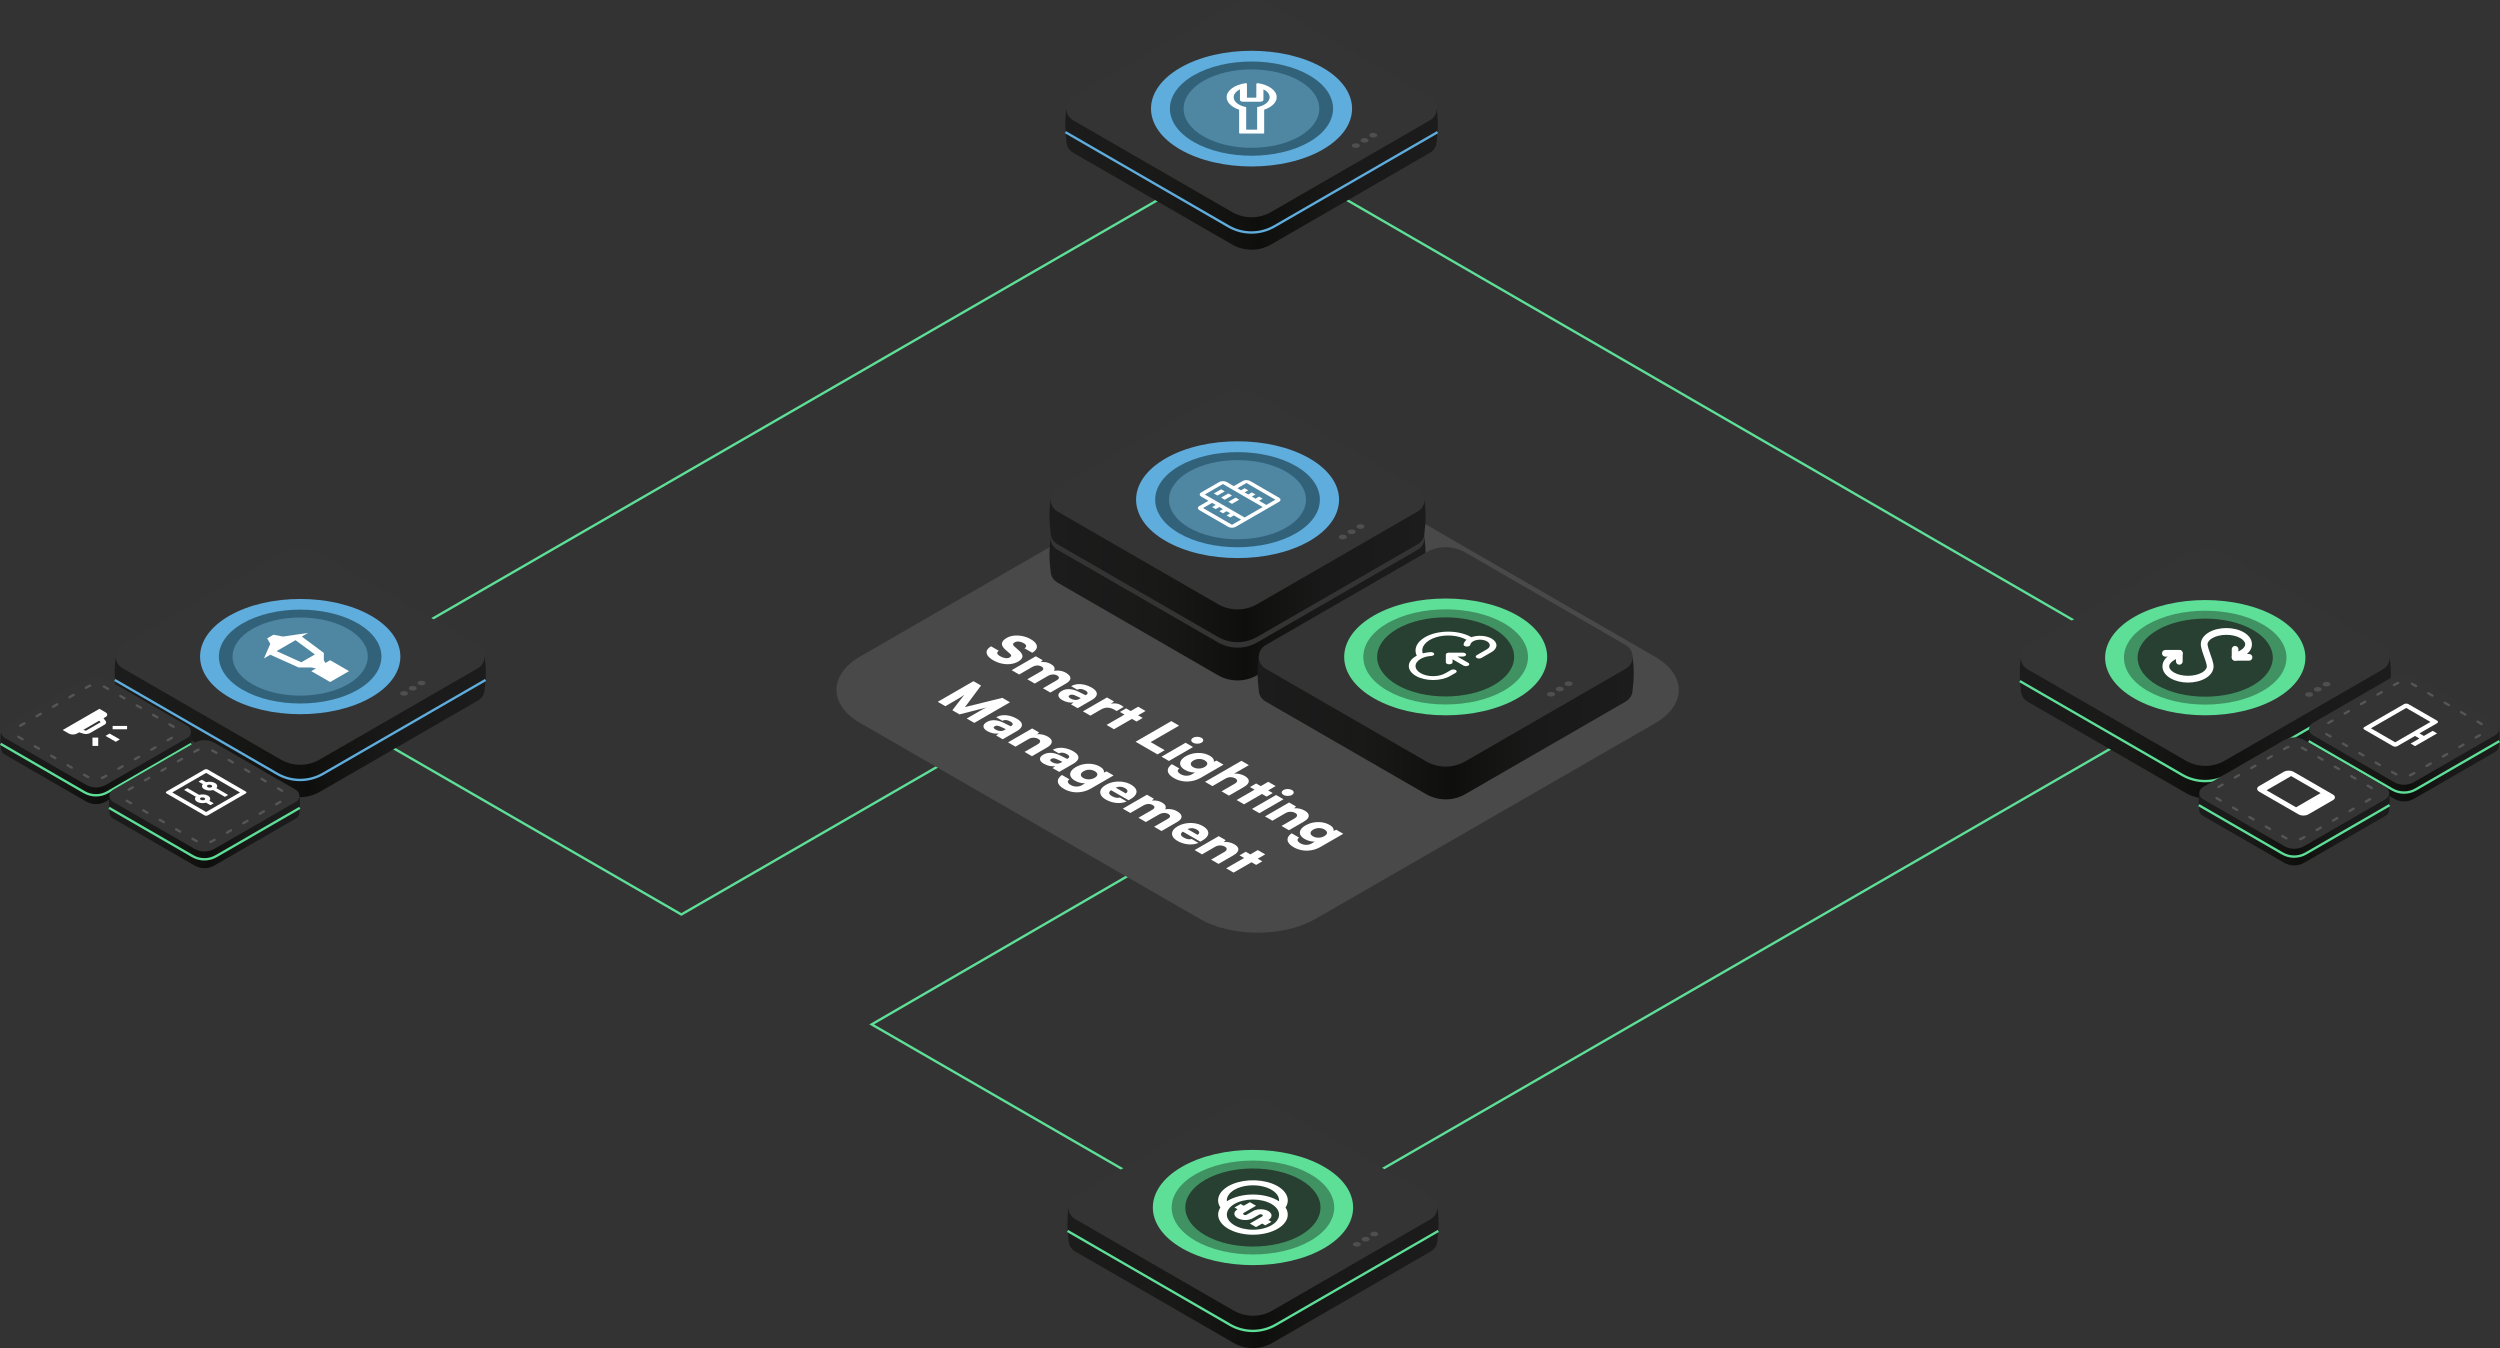 <?xml version="1.0" encoding="UTF-8"?>
<svg id="Layer_2" data-name="Layer 2" xmlns="http://www.w3.org/2000/svg" xmlns:xlink="http://www.w3.org/1999/xlink" viewBox="0 0 1050.08 566.25">
  <rect x="0" y="0" width="1050.08" height="566.25" fill="#333333" stroke="none"/>
  <defs>
    <style>
      .cls-1 {
        fill: #343435;
      }

      .cls-1, .cls-2, .cls-3, .cls-4, .cls-5, .cls-6, .cls-7, .cls-8, .cls-9, .cls-10, .cls-11, .cls-12, .cls-13, .cls-14, .cls-15, .cls-16, .cls-17, .cls-18, .cls-19, .cls-20, .cls-21, .cls-22 {
        stroke-width: 0px;
      }

      .cls-2 {
        fill: url(#New_Gradient_Swatch_copy_2-3);
      }

      .cls-3 {
        fill: url(#New_Gradient_Swatch_copy_2-2);
      }

      .cls-4 {
        fill: #284031;
      }

      .cls-5 {
        fill: url(#New_Gradient_Swatch_copy_2-9);
      }

      .cls-6 {
        fill: url(#New_Gradient_Swatch_copy_2);
      }

      .cls-23 {
        clip-path: url(#clippath-2);
      }

      .cls-7 {
        fill: url(#New_Gradient_Swatch_copy_2-10);
      }

      .cls-24 {
        clip-path: url(#clippath-6);
      }

      .cls-8 {
        fill: url(#New_Gradient_Swatch_copy_2-8);
      }

      .cls-9 {
        fill: url(#New_Gradient_Swatch_copy_2-7);
      }

      .cls-25 {
        stroke: #5faddd;
      }

      .cls-25, .cls-10, .cls-26, .cls-27 {
        fill: none;
      }

      .cls-25, .cls-26, .cls-27 {
        stroke-miterlimit: 10;
      }

      .cls-28 {
        clip-path: url(#clippath-7);
      }

      .cls-29 {
        clip-path: url(#clippath-1);
      }

      .cls-30 {
        clip-path: url(#clippath-4);
      }

      .cls-11 {
        fill: #494949;
      }

      .cls-12 {
        fill: #fff;
      }

      .cls-13 {
        fill: #5faddd;
      }

      .cls-14 {
        fill: #409263;
      }

      .cls-26 {
        stroke: #5edf97;
      }

      .cls-15 {
        fill: url(#New_Gradient_Swatch_copy_2-4);
      }

      .cls-16 {
        fill: url(#New_Gradient_Swatch_copy_2-6);
      }

      .cls-31 {
        clip-path: url(#clippath-9);
      }

      .cls-32 {
        clip-path: url(#clippath);
      }

      .cls-17 {
        fill: #5edf97;
      }

      .cls-18 {
        fill: #32627a;
      }

      .cls-27 {
        stroke: #565656;
        stroke-dasharray: 0 0 1.99 5.97;
        stroke-linecap: round;
      }

      .cls-19 {
        fill: #4f4f4f;
      }

      .cls-33 {
        clip-path: url(#clippath-3);
      }

      .cls-34 {
        clip-path: url(#clippath-8);
      }

      .cls-35 {
        clip-path: url(#clippath-5);
      }

      .cls-20 {
        fill: url(#New_Gradient_Swatch_copy_2-11);
      }

      .cls-21 {
        fill: url(#New_Gradient_Swatch_copy_2-5);
      }

      .cls-22 {
        fill: #4f87a3;
      }
    </style>
    <linearGradient id="New_Gradient_Swatch_copy_2" data-name="New Gradient Swatch copy 2" x1="440.82" y1="239.74" x2="598.82" y2="239.74" gradientUnits="userSpaceOnUse">
      <stop offset="0" stop-color="#1c1c1c"/>
      <stop offset=".28" stop-color="#191918"/>
      <stop offset=".49" stop-color="#10100f"/>
      <stop offset=".52" stop-color="#0e0e0d"/>
      <stop offset=".56" stop-color="#111110"/>
      <stop offset=".73" stop-color="#191919"/>
      <stop offset="1" stop-color="#1c1c1c"/>
    </linearGradient>
    <linearGradient id="New_Gradient_Swatch_copy_2-2" data-name="New Gradient Swatch copy 2" y1="223.66" y2="223.66" xlink:href="#New_Gradient_Swatch_copy_2"/>
    <clipPath id="clippath">
      <polygon class="cls-10" points="493.16 209.89 517.47 195.86 541.78 209.89 517.47 223.92 493.16 209.89"/>
    </clipPath>
    <linearGradient id="New_Gradient_Swatch_copy_2-3" data-name="New Gradient Swatch copy 2" x1="528.23" y1="289.7" x2="686.24" y2="289.7" xlink:href="#New_Gradient_Swatch_copy_2"/>
    <clipPath id="clippath-1">
      <polygon class="cls-10" points="582.56 276.88 612.19 259.77 638.53 274.98 608.9 292.08 582.56 276.88"/>
    </clipPath>
    <linearGradient id="New_Gradient_Swatch_copy_2-4" data-name="New Gradient Swatch copy 2" x1="447.43" y1="59.27" x2="603.93" y2="59.27" xlink:href="#New_Gradient_Swatch_copy_2"/>
    <clipPath id="clippath-2">
      <polygon class="cls-10" points="495.96 45.62 525.68 28.46 555.41 45.62 525.68 62.78 495.96 45.62"/>
    </clipPath>
    <linearGradient id="New_Gradient_Swatch_copy_2-5" data-name="New Gradient Swatch copy 2" x1="848.33" y1="289.83" x2="1004.24" y2="289.83" xlink:href="#New_Gradient_Swatch_copy_2"/>
    <clipPath id="clippath-3">
      <polygon class="cls-10" points="886.06 274.77 926.26 251.56 966.46 274.77 926.26 297.98 886.06 274.77"/>
    </clipPath>
    <linearGradient id="New_Gradient_Swatch_copy_2-6" data-name="New Gradient Swatch copy 2" x1="969.66" y1="313.23" x2="1049.89" y2="313.23" xlink:href="#New_Gradient_Swatch_copy_2"/>
    <linearGradient id="New_Gradient_Swatch_copy_2-7" data-name="New Gradient Swatch copy 2" x1="923.53" y1="340.12" x2="1003.76" y2="340.12" xlink:href="#New_Gradient_Swatch_copy_2"/>
    <clipPath id="clippath-4">
      <polygon class="cls-10" points="987.54 305.38 1009.77 292.55 1031.99 305.38 1009.77 318.21 987.54 305.38"/>
    </clipPath>
    <clipPath id="clippath-5">
      <polygon class="cls-10" points="939.63 333.13 964.41 318.82 989.18 333.13 964.41 347.43 939.63 333.13"/>
    </clipPath>
    <linearGradient id="New_Gradient_Swatch_copy_2-8" data-name="New Gradient Swatch copy 2" x1="48.15" y1="289.37" x2="204.06" y2="289.37" xlink:href="#New_Gradient_Swatch_copy_2"/>
    <clipPath id="clippath-6">
      <polygon class="cls-10" points="96.34 275.78 128.1 257.44 159.86 275.78 128.1 294.11 96.34 275.78"/>
    </clipPath>
    <linearGradient id="New_Gradient_Swatch_copy_2-9" data-name="New Gradient Swatch copy 2" x1="448.33" y1="520.79" x2="604.24" y2="520.79" xlink:href="#New_Gradient_Swatch_copy_2"/>
    <clipPath id="clippath-7">
      <polygon class="cls-10" points="495.22 507.19 526.26 489.27 557.31 507.19 526.26 525.11 495.22 507.19"/>
    </clipPath>
    <linearGradient id="New_Gradient_Swatch_copy_2-10" data-name="New Gradient Swatch copy 2" x1=".21" y1="314.37" x2="80.44" y2="314.37" xlink:href="#New_Gradient_Swatch_copy_2"/>
    <linearGradient id="New_Gradient_Swatch_copy_2-11" data-name="New Gradient Swatch copy 2" x1="45.76" y1="341.26" x2="125.99" y2="341.26" xlink:href="#New_Gradient_Swatch_copy_2"/>
    <clipPath id="clippath-8">
      <polygon class="cls-10" points="64.39 332.86 86.58 320.04 108.78 332.86 86.58 345.67 64.39 332.86"/>
    </clipPath>
    <clipPath id="clippath-9">
      <polygon class="cls-10" points="21.19 306.62 41.76 294.74 62.34 306.62 41.76 318.5 21.19 306.62"/>
    </clipPath>
  </defs>
  <g id="Layer_1-2" data-name="Layer 1">
    <g>
      <polyline class="cls-26" points="475.69 366.77 366.13 430.28 477.93 494.82 574.08 494.82 888.51 313.28 876.2 263.59 564.89 83.52 487.11 83.52 173.38 264.65"/>
      <polyline class="cls-26" points="163.64 313.34 286.19 384.12 408.89 313.28"/>
      <path class="cls-11" d="m361.34,303.72c-13.34-7.69-13.34-20.29,0-27.99l142.56-82.3c13.34-7.7,35.16-7.7,48.5,0l142.75,82.41c13.34,7.7,13.33,20.29-.01,27.98l-142.63,82.17c-13.34,7.69-35.18,7.68-48.52-.01l-142.64-82.27Z"/>
      <g>
        <g>
          <path class="cls-6" d="m598.33,239.74c0,1.92-.95,3.84-2.85,4.94l-67.41,38.91c-5.11,2.95-11.41,2.95-16.52,0l-67.41-38.92c-1.9-1.1-2.85-3.01-2.85-4.93h0c-.65-4.6-.65-9.18,0-13.77h18.15l52.1-30.08c5.11-2.95,11.41-2.95,16.52,0l52.1,30.08h18.16c.65,4.59.65,9.18,0,13.77Z"/>
          <path class="cls-1" d="m444.15,230.9l67.41,38.92c5.11,2.95,11.41,2.95,16.52,0l67.41-38.92c3.8-2.19,3.8-7.68,0-9.87l-67.41-38.92c-5.11-2.95-11.41-2.95-16.52,0l-67.41,38.92c-3.8,2.19-3.8,7.68,0,9.87Z"/>
          <path class="cls-17" d="m489.64,243.33c-16.6-9.55-16.6-25.18,0-34.73s43.76-9.55,60.36,0,16.6,25.18,0,34.73-43.76,9.55-60.36,0Z"/>
          <path class="cls-14" d="m495.3,240.11c-13.47-7.78-13.46-20.51.01-28.29s35.52-7.78,48.99,0,13.46,20.51-.01,28.29-35.52,7.78-48.99,0Z"/>
          <path class="cls-4" d="m499.42,237.73c-11.2-6.47-11.2-17.06.01-23.53s29.54-6.47,40.74,0,11.19,17.06-.01,23.53-29.54,6.47-40.74,0Z"/>
          <path class="cls-19" d="m570.24,236.54c-.66.38-.66,1,0,1.39s1.74.38,2.4,0,.66-1,0-1.39-1.74-.38-2.4,0Z"/>
          <path class="cls-19" d="m566.53,238.74c-.66.38-.66,1,0,1.39s1.74.38,2.4,0,.66-1,0-1.39-1.74-.38-2.4,0Z"/>
          <path class="cls-19" d="m562.83,240.95c-.66.38-.66,1,0,1.39s1.74.38,2.4,0,.66-1,0-1.39-1.74-.38-2.4,0Z"/>
        </g>
        <g>
          <path class="cls-3" d="m598.33,223.66c0,1.92-.95,3.84-2.85,4.94l-67.41,38.91c-5.11,2.95-11.41,2.95-16.52,0l-67.41-38.92c-1.9-1.1-2.85-3.01-2.85-4.93h0c-.65-4.6-.65-9.18,0-13.77h18.15l52.1-30.08c5.11-2.95,11.41-2.95,16.52,0l52.1,30.08h18.16c.65,4.59.65,9.18,0,13.77Z"/>
          <path class="cls-1" d="m444.15,214.83l67.41,38.92c5.11,2.95,11.41,2.95,16.52,0l67.41-38.92c3.8-2.19,3.8-7.68,0-9.87l-67.41-38.92c-5.11-2.95-11.41-2.95-16.52,0l-67.41,38.92c-3.8,2.19-3.8,7.68,0,9.87Z"/>
          <path class="cls-13" d="m489.64,227.25c-16.6-9.55-16.6-25.18,0-34.73s43.76-9.55,60.36,0,16.6,25.18,0,34.73-43.76,9.55-60.36,0Z"/>
          <path class="cls-18" d="m495.3,224.03c-13.47-7.78-13.46-20.51.01-28.29s35.52-7.78,48.99,0,13.46,20.51-.01,28.29-35.52,7.78-48.99,0Z"/>
          <path class="cls-22" d="m499.42,221.65c-11.2-6.47-11.2-17.06.01-23.53s29.54-6.47,40.74,0,11.19,17.06-.01,23.53-29.54,6.47-40.74,0Z"/>
          <path class="cls-19" d="m570.24,220.46c-.66.38-.66,1,0,1.39s1.74.38,2.4,0,.66-1,0-1.39-1.74-.38-2.4,0Z"/>
          <path class="cls-19" d="m566.53,222.67c-.66.38-.66,1,0,1.39s1.74.38,2.4,0,.66-1,0-1.39-1.74-.38-2.4,0Z"/>
          <path class="cls-19" d="m562.83,224.87c-.66.38-.66,1,0,1.39s1.74.38,2.4,0,.66-1,0-1.39-1.74-.38-2.4,0Z"/>
        </g>
        <g class="cls-32">
          <g>
            <path class="cls-12" d="m522.03,202l-3.8,2.19-3.04-1.75c-.4-.23-.95-.36-1.52-.36s-1.12.13-1.52.36l-7.6,4.39c-.4.23-.63.55-.63.88s.23.64.63.88l3.04,1.75-3.8,2.19c-.4.23-.63.55-.63.88s.23.64.63.88l12.15,7.02c.4.23.95.36,1.52.36s1.12-.13,1.52-.36l18.23-10.52c.4-.23.63-.55.63-.88s-.23-.64-.63-.88l-12.15-7.02c-.4-.23-.95-.36-1.52-.36s-1.12.13-1.52.36Zm-4.56,18.42l-12.15-7.02,3.8-2.19,1.52.88-1.52.88,1.52.88,1.52-.88,1.52.88-1.52.88,1.52.88,1.52-.88,1.52.88-1.52.88,1.52.88,1.52-.88,3.04,1.75-3.8,2.19Zm12.91-7.45l-7.6,4.39-16.71-9.65,7.6-4.39,16.71,9.65Zm5.32-3.07l-3.8,2.19-3.04-1.75,1.52-.88-1.52-.88-1.52.88-1.52-.88,1.52-.88-1.52-.88-1.52.88-1.52-.88,1.52-.88-1.52-.88-1.52.88-1.52-.88,3.8-2.19,12.15,7.02Z"/>
            <path class="cls-12" d="m509.87,207.26l3.04-1.75,1.52.88-3.04,1.75-1.52-.88Zm3.04,1.75l3.04-1.75,1.52.88-3.04,1.75-1.52-.88Zm3.04,1.75l3.04-1.75,1.52.88-3.04,1.75-1.52-.88Z"/>
          </g>
        </g>
      </g>
      <g>
        <g>
          <path class="cls-2" d="m685.75,289.7c0,1.92-.95,3.84-2.85,4.94l-67.41,38.91c-5.11,2.95-11.41,2.95-16.52,0l-67.41-38.92c-1.9-1.1-2.85-3.01-2.85-4.93h0c-.65-4.6-.65-9.18,0-13.77h18.15l52.1-30.08c5.11-2.95,11.41-2.95,16.52,0l52.1,30.08h18.16c.65,4.59.65,9.18,0,13.77Z"/>
          <path class="cls-1" d="m531.57,280.86l67.41,38.92c5.11,2.95,11.41,2.95,16.52,0l67.41-38.92c3.8-2.19,3.8-7.68,0-9.87l-67.41-38.92c-5.11-2.95-11.41-2.95-16.52,0l-67.41,38.92c-3.8,2.19-3.8,7.68,0,9.87Z"/>
          <path class="cls-17" d="m577.05,293.29c-16.6-9.55-16.6-25.18,0-34.73,16.6-9.55,43.76-9.55,60.36,0s16.6,25.18,0,34.73c-16.6,9.55-43.76,9.55-60.36,0Z"/>
          <path class="cls-14" d="m582.72,290.07c-13.47-7.78-13.46-20.51.01-28.29,13.48-7.78,35.52-7.78,48.99,0,13.46,7.78,13.46,20.51-.01,28.29-13.47,7.78-35.52,7.78-48.99,0Z"/>
          <path class="cls-4" d="m586.84,287.69c-11.2-6.47-11.2-17.06.01-23.53s29.54-6.47,40.74,0c11.2,6.47,11.19,17.06-.01,23.53-11.2,6.47-29.54,6.47-40.74,0Z"/>
          <path class="cls-19" d="m657.66,286.5c-.66.38-.66,1,0,1.39s1.74.38,2.4,0,.66-1,0-1.39-1.74-.38-2.4,0Z"/>
          <path class="cls-19" d="m653.95,288.7c-.66.38-.66,1,0,1.39s1.74.38,2.4,0,.66-1,0-1.39-1.74-.38-2.4,0Z"/>
          <path class="cls-19" d="m650.25,290.91c-.66.38-.66,1,0,1.39s1.74.38,2.4,0,.66-1,0-1.39-1.74-.38-2.4,0Z"/>
        </g>
        <g class="cls-29">
          <path class="cls-12" d="m622.26,276.36c-.26.15-.62.24-1,.24s-.73-.09-1-.24c-.26-.15-.41-.36-.41-.58s.15-.42.41-.58l4.3-2.48c.47-.27.81-.6,1.01-.96.2-.36.24-.75.13-1.13-.12-.38-.39-.73-.79-1.03-.4-.3-.93-.54-1.53-.7s-1.26-.23-1.92-.22c-.66.02-1.3.13-1.87.32-.57.19-1.05.46-1.41.78-.35.32-.57.69-.62,1.07h0c-.04.21-.22.4-.51.54-.28.14-.65.2-1.01.18-.37-.02-.71-.12-.95-.28-.24-.16-.37-.37-.35-.58h0c.1-.7.52-1.38,1.22-1.95l.03-.02c-1.66-.94-3.8-1.56-6.1-1.75-2.31-.19-4.66.04-6.71.68-2.05.63-3.7,1.63-4.71,2.84-1,1.21-1.31,2.58-.87,3.9v.03c1.03-.28,2.13-.46,3.26-.53h-.03c.29-.02.59.02.84.1.26.08.46.21.59.36.13.15.17.32.12.49-.05.17-.19.32-.39.44-.23.13-.53.22-.86.23h0c-1.66.1-3.2.53-4.38,1.21h-.02c-1.38.81-2.16,1.89-2.16,3.01s.78,2.21,2.16,3.01c1.38.8,3.25,1.25,5.21,1.25s3.83-.45,5.21-1.25l2.3-1.33c.26-.15.62-.24,1-.24s.73.09,1,.24c.26.15.41.36.41.58s-.15.42-.41.58l-2.3,1.33c-1.91,1.1-4.5,1.72-7.21,1.72s-5.3-.62-7.21-1.72c-1.91-1.1-2.99-2.6-2.99-4.16s1.07-3.06,2.99-4.16c.11-.06.23-.12.35-.18-1.31-2.71-.14-5.69,3.5-7.79,2.58-1.49,6.07-2.32,9.72-2.32,3.65,0,7.14.84,9.72,2.32h.02c2.7-.92,6.2-.72,8.49.6,1.3.75,2.03,1.77,2.03,2.83s-.73,2.08-2.03,2.83l-4.3,2.49Zm-7.55,3.2l-4.59-2.65v1.3c0,.22-.15.42-.41.58-.27.15-.62.24-1,.24-.37,0-.73-.09-1-.24-.26-.15-.41-.36-.41-.58v-3.27c0-.07.02-.14.05-.21h0s.02-.04.03-.05c.03-.06.08-.12.14-.18h0s.01-.01.01-.01c.07-.06.15-.11.25-.16h0s.01,0,.01,0c.02-.01.04-.02.06-.03h0c.1-.05.21-.08.33-.11h0c.08-.02.16-.03.24-.04h0s.07,0,.07,0c.06,0,.13,0,.2-.01h.04s5.67,0,5.67,0c.19,0,.37.02.54.06.17.04.33.1.46.18.13.08.24.17.31.26.07.1.11.21.11.31,0,.11-.04.21-.11.31-.07.1-.17.19-.31.26-.13.08-.29.14-.46.18-.17.04-.36.06-.54.06h-2.26l4.6,2.65c.26.15.41.36.41.58s-.15.42-.41.58c-.26.15-.62.24-1,.24s-.73-.09-1-.24h0Z"/>
        </g>
      </g>
      <g>
        <g>
          <path class="cls-15" d="m603.45,59.27c0,1.9-.94,3.8-2.82,4.89l-66.76,38.54c-5.06,2.92-11.3,2.92-16.36,0l-66.76-38.55c-1.88-1.09-2.82-2.98-2.82-4.89h0c-.64-4.55-.64-9.1,0-13.64h17.98l51.61-29.79c5.06-2.92,11.3-2.92,16.36,0l51.6,29.79h17.98c.64,4.55.64,9.09,0,13.64Z"/>
          <path class="cls-1" d="m450.74,50.52l66.77,38.55c5.06,2.92,11.3,2.92,16.36,0l66.77-38.55c3.76-2.17,3.76-7.61,0-9.78L533.87,2.19c-5.06-2.92-11.3-2.92-16.36,0l-66.77,38.55c-3.76,2.17-3.76,7.61,0,9.78Z"/>
          <path class="cls-13" d="m495.79,62.83c-16.44-9.46-16.44-24.94,0-34.4s43.35-9.46,59.79,0,16.44,24.94,0,34.4-43.35,9.46-59.79,0Z"/>
          <path class="cls-18" d="m501.4,59.64c-13.34-7.7-13.34-20.31.01-28.02s35.19-7.71,48.52,0,13.33,20.32-.01,28.02-35.18,7.7-48.52,0Z"/>
          <path class="cls-22" d="m505.48,57.28c-11.1-6.41-11.09-16.89.01-23.31s29.26-6.41,40.35,0,11.08,16.9-.01,23.31-29.26,6.41-40.35,0Z"/>
          <path class="cls-19" d="m575.63,56.1c-.65.38-.65,1,0,1.37s1.72.38,2.38,0,.65-1,0-1.37-1.72-.38-2.38,0Z"/>
          <path class="cls-19" d="m571.96,58.28c-.65.38-.65,1,0,1.37s1.72.38,2.38,0,.65-1,0-1.37-1.72-.38-2.38,0Z"/>
          <path class="cls-19" d="m568.29,60.47c-.65.38-.65,1,0,1.37s1.72.38,2.38,0,.65-1,0-1.37-1.72-.38-2.38,0Z"/>
          <path class="cls-25" d="m447.51,55.51l68.5,39.57c5.96,3.44,13.3,3.44,19.26,0l68.55-39.58"/>
        </g>
        <g class="cls-23">
          <path class="cls-12" d="m528.36,34.95s-.09-.01-.13,0c-.29,0-.53.14-.53.3v5.77h-3.94v-5.78s0-.05-.01-.08c-.07-.16-.36-.26-.64-.22-4.53.67-7.88,3.05-7.88,5.88,0,2.25,2.11,4.21,5.25,5.26v9.82c0,.1.15.18.33.18h9.85c.18,0,.33-.08.33-.18v-9.82c3.14-1.05,5.26-3.01,5.26-5.26,0-2.83-3.35-5.21-7.88-5.88Zm4.93,5.88c0,1.95-2.21,3.6-5.25,4.16v.3h0v9.18s-4.6,0-4.6,0v-7.71s0,0,0,0v-1.77c-3.05-.56-5.25-2.21-5.25-4.16,0-.63.23-1.25.69-1.82.45-.57,1.12-1.08,1.94-1.49v4.45c0,.2.14.39.38.54.25.14.58.22.93.22h7.23c.35,0,.68-.08.93-.22.25-.14.39-.34.39-.54v-4.45c1.61.81,2.62,2,2.62,3.31Z"/>
        </g>
      </g>
      <g>
        <g>
          <path class="cls-21" d="m1003.76,289.84c0,1.9-.94,3.79-2.81,4.87l-66.51,38.4c-5.04,2.91-11.26,2.91-16.3,0l-66.51-38.4c-1.88-1.08-2.81-2.97-2.81-4.87h0c-.64-4.54-.64-9.06,0-13.59h17.91l51.41-29.68c5.04-2.91,11.26-2.91,16.3,0l51.41,29.68h17.92c.64,4.53.64,9.06,0,13.59Z"/>
          <path class="cls-1" d="m851.62,281.12l66.51,38.4c5.04,2.91,11.26,2.91,16.3,0l66.51-38.4c3.75-2.16,3.75-7.58,0-9.74l-66.51-38.4c-5.04-2.91-11.26-2.91-16.3,0l-66.51,38.4c-3.75,2.16-3.75,7.58,0,9.74Z"/>
          <path class="cls-17" d="m896.5,293.38c-16.38-9.42-16.38-24.85,0-34.27s43.18-9.42,59.56,0,16.38,24.85,0,34.27-43.18,9.42-59.56,0Z"/>
          <path class="cls-14" d="m902.09,290.2c-13.29-7.67-13.29-20.24.01-27.92,13.3-7.68,35.05-7.68,48.34,0s13.28,20.24-.01,27.92-35.04,7.67-48.34,0Z"/>
          <path class="cls-4" d="m906.16,287.85c-11.06-6.38-11.05-16.83.01-23.22,11.06-6.39,29.15-6.39,40.2,0,11.05,6.39,11.04,16.83-.01,23.22-11.06,6.38-29.15,6.38-40.2,0Z"/>
          <path class="cls-19" d="m976.03,286.68c-.65.38-.65.99,0,1.37s1.72.38,2.37,0,.65-.99,0-1.37-1.72-.38-2.37,0Z"/>
          <path class="cls-19" d="m972.38,288.85c-.65.38-.65.99,0,1.37s1.72.38,2.37,0,.65-.99,0-1.37-1.72-.38-2.37,0Z"/>
          <path class="cls-19" d="m968.72,291.03c-.65.38-.65.99,0,1.37s1.72.38,2.37,0,.65-.99,0-1.37-1.72-.38-2.37,0Z"/>
          <path class="cls-26" d="m848.4,286.09l68.24,39.42c5.94,3.43,13.25,3.43,19.19,0l68.29-39.43"/>
        </g>
        <g class="cls-33">
          <g>
            <path class="cls-12" d="m919.04,286.7c-2.63,0-5.25-.59-7.3-1.77-2.22-1.28-3.44-3.06-3.44-5.03,0-1.96,1.22-3.75,3.44-5.03l2.93-1.69c.67-.39,1.54-.16,1.93.52.39.67.16,1.54-.52,1.93l-2.93,1.69c-1.29.74-2.02,1.68-2.02,2.58,0,.9.74,1.84,2.02,2.58,3.19,1.84,8.58,1.84,11.77,0,1.28-.74,2.02-1.68,2.02-2.57,0-.77-.68-2.89-1.17-4.15-.23-.59-1.36-3.6-1.36-5.15,0-1.97,1.22-3.75,3.44-5.03,4.09-2.36,10.5-2.36,14.59,0,2.22,1.28,3.44,3.06,3.44,5.03s-1.22,3.75-3.44,5.03l-2.93,1.69c-.68.39-1.54.16-1.93-.52-.39-.67-.16-1.54.52-1.93l2.93-1.69c1.29-.74,2.02-1.68,2.02-2.58s-.74-1.84-2.02-2.58c-3.19-1.84-8.58-1.84-11.77,0-1.29.74-2.03,1.68-2.02,2.58,0,.77.69,2.88,1.17,4.14.23.59,1.37,3.61,1.36,5.18,0,1.95-1.23,3.73-3.43,5-2.05,1.18-4.67,1.77-7.3,1.77Z"/>
            <path class="cls-12" d="m944.67,277.51h-5.86c-.78,0-1.41-.63-1.41-1.41v-3.38c0-.78.63-1.41,1.41-1.41s1.41.63,1.41,1.41v1.97h4.45c.78,0,1.41.63,1.41,1.41s-.63,1.41-1.41,1.41Z"/>
            <path class="cls-12" d="m915.38,279.2c-.78,0-1.41-.63-1.41-1.41v-1.97h-4.45c-.78,0-1.41-.63-1.41-1.41s.63-1.41,1.41-1.41h5.86c.78,0,1.41.63,1.41,1.41v3.38c0,.78-.63,1.41-1.41,1.41Z"/>
          </g>
        </g>
      </g>
      <g>
        <path class="cls-16" d="m1049.65,313.23c0,.98-.48,1.95-1.45,2.51l-34.23,19.76c-2.6,1.5-5.79,1.5-8.39,0l-34.23-19.76c-.97-.56-1.45-1.53-1.45-2.51h0c-.33-2.33-.33-4.66,0-6.99h9.22l26.46-15.27c2.6-1.5,5.79-1.5,8.39,0l26.46,15.27h9.22c.33,2.33.33,4.66,0,6.99Z"/>
        <path class="cls-1" d="m971.35,308.74l34.23,19.76c2.6,1.5,5.79,1.5,8.39,0l34.23-19.76c1.93-1.11,1.93-3.9,0-5.01l-34.23-19.76c-2.6-1.5-5.79-1.5-8.39,0l-34.23,19.76c-1.93,1.11-1.93,3.9,0,5.01Z"/>
        <path class="cls-27" d="m977.19,308.36l29.03,16.76c2.2,1.27,4.91,1.27,7.12,0l29.03-16.76c1.64-.94,1.64-3.31,0-4.25l-29.03-16.76c-2.2-1.27-4.91-1.27-7.12,0l-29.03,16.76c-1.64.94-1.64,3.31,0,4.25Z"/>
        <path class="cls-26" d="m969.7,311.3l35.12,20.29c3.05,1.76,6.82,1.77,9.87,0l35.14-20.29"/>
      </g>
      <g>
        <path class="cls-9" d="m1003.51,340.12c0,.98-.48,1.95-1.45,2.51l-34.23,19.76c-2.6,1.5-5.79,1.5-8.39,0l-34.23-19.76c-.97-.56-1.45-1.53-1.45-2.51h0c-.33-2.33-.33-4.66,0-6.99h9.22l26.46-15.27c2.6-1.5,5.79-1.5,8.39,0l26.46,15.27h9.22c.33,2.33.33,4.66,0,6.99Z"/>
        <path class="cls-1" d="m925.22,335.63l34.23,19.76c2.6,1.5,5.79,1.5,8.39,0l34.23-19.76c1.93-1.11,1.93-3.9,0-5.01l-34.23-19.76c-2.6-1.5-5.79-1.5-8.39,0l-34.23,19.76c-1.93,1.11-1.93,3.9,0,5.01Z"/>
        <path class="cls-27" d="m931.05,335.25l29.03,16.76c2.2,1.27,4.91,1.27,7.12,0l29.03-16.76c1.64-.94,1.64-3.31,0-4.25l-29.03-16.76c-2.2-1.27-4.91-1.27-7.12,0l-29.03,16.76c-1.64.94-1.64,3.31,0,4.25Z"/>
        <path class="cls-26" d="m923.56,338.19l35.12,20.29c3.05,1.76,6.82,1.77,9.87,0l35.14-20.29"/>
      </g>
      <g class="cls-30">
        <path class="cls-12" d="m1006.06,311.79l14.82-8.55-10.19-5.88-14.82,8.55,10.19,5.88Zm10.19-3.74l1.85,1.07,3.7-2.14,1.85,1.07-9.26,5.35-1.85-1.07,3.7-2.14-1.85-1.07-7.42,4.28c-.12.07-.27.12-.43.16-.16.04-.33.06-.5.06-.17,0-.34-.02-.5-.06s-.3-.1-.42-.17l-12.02-6.94c-.52-.3-.51-.78-.01-1.07l16.68-9.63c.51-.29,1.33-.29,1.85,0l12.03,6.94c.52.3.51.78.01,1.07l-7.42,4.28Z"/>
      </g>
      <g class="cls-35">
        <path class="cls-12" d="m959.25,324.19l-10.32,5.96c-1.14.66-1.14,1.73,0,2.38l16.52,9.53c1.14.66,2.99.66,4.13,0l10.32-5.96c1.14-.66,1.14-1.73,0-2.38l-16.52-9.53c-1.14-.66-2.99-.66-4.13,0Zm5.16,14.9l-12.39-7.15,10.32-5.96,12.39,7.15-10.32,5.96Z"/>
      </g>
      <g>
        <g>
          <path class="cls-8" d="m203.58,289.37c0,1.9-.94,3.79-2.81,4.87l-66.51,38.4c-5.04,2.91-11.26,2.91-16.3,0l-66.51-38.4c-1.88-1.08-2.81-2.97-2.81-4.87h0c-.64-4.54-.64-9.06,0-13.59h17.91l51.41-29.68c5.04-2.91,11.26-2.91,16.3,0l51.41,29.68h17.92c.64,4.53.64,9.06,0,13.59Z"/>
          <path class="cls-1" d="m51.44,280.65l66.51,38.4c5.04,2.91,11.26,2.91,16.3,0l66.51-38.4c3.75-2.16,3.75-7.58,0-9.74l-66.51-38.4c-5.04-2.91-11.26-2.91-16.3,0l-66.51,38.4c-3.75,2.16-3.75,7.58,0,9.74Z"/>
          <path class="cls-13" d="m96.32,292.92c-16.38-9.42-16.38-24.85,0-34.27,16.38-9.42,43.18-9.42,59.56,0,16.38,9.42,16.38,24.85,0,34.27s-43.18,9.42-59.56,0Z"/>
          <path class="cls-18" d="m101.91,289.74c-13.29-7.67-13.29-20.24.01-27.92,13.3-7.68,35.05-7.68,48.34,0,13.28,7.68,13.28,20.24-.01,27.92s-35.04,7.67-48.34,0Z"/>
          <path class="cls-22" d="m105.98,287.39c-11.06-6.38-11.05-16.83.01-23.22s29.15-6.39,40.2,0c11.05,6.39,11.04,16.83-.01,23.22s-29.15,6.38-40.2,0Z"/>
          <path class="cls-19" d="m175.85,286.21c-.65.38-.65.99,0,1.37s1.72.38,2.37,0,.65-.99,0-1.37-1.72-.38-2.37,0Z"/>
          <path class="cls-19" d="m172.2,288.39c-.65.38-.65.99,0,1.37s1.72.38,2.37,0,.65-.99,0-1.37-1.72-.38-2.37,0Z"/>
          <path class="cls-19" d="m168.54,290.56c-.65.38-.65.99,0,1.37s1.72.38,2.37,0,.65-.99,0-1.37-1.72-.38-2.37,0Z"/>
          <path class="cls-25" d="m48.22,285.62l68.24,39.42c5.94,3.43,13.25,3.43,19.19,0l68.29-39.43"/>
        </g>
        <g class="cls-24">
          <path class="cls-12" d="m118.83,267.37l-3.97-.76-2.65,1.53,1.32,2.29-2.65,6.11,2.65-1.53,11.91,5.35h5.29l1.99.38-1.99,1.15,7.94,4.58,7.94-4.58-7.94-4.58-1.99,1.15-.66-1.15v-3.06l-9.26-6.88,2.65-1.53-10.59,1.53Zm13.44,7.52l-5.72,3.3-10.37-4.71,7.94-4.58,8.15,5.99Z"/>
        </g>
      </g>
      <g>
        <g>
          <path class="cls-5" d="m603.76,520.79c0,1.9-.94,3.79-2.81,4.87l-66.51,38.4c-5.04,2.91-11.26,2.91-16.3,0l-66.51-38.4c-1.88-1.08-2.81-2.97-2.81-4.87h0c-.64-4.54-.64-9.06,0-13.59h17.91l51.41-29.68c5.04-2.91,11.26-2.91,16.3,0l51.41,29.68h17.92c.64,4.53.64,9.06,0,13.59Z"/>
          <path class="cls-1" d="m451.62,512.07l66.51,38.4c5.04,2.91,11.26,2.91,16.3,0l66.51-38.4c3.75-2.16,3.75-7.58,0-9.74l-66.51-38.4c-5.04-2.91-11.26-2.91-16.3,0l-66.51,38.4c-3.75,2.16-3.75,7.58,0,9.74Z"/>
          <path class="cls-17" d="m496.51,524.33c-16.38-9.42-16.38-24.85,0-34.27,16.38-9.42,43.18-9.42,59.56,0,16.38,9.42,16.38,24.85,0,34.27-16.38,9.42-43.18,9.42-59.56,0Z"/>
          <path class="cls-14" d="m502.1,521.16c-13.29-7.67-13.29-20.24.01-27.92s35.05-7.68,48.34,0,13.28,20.24-.01,27.92-35.04,7.67-48.34,0Z"/>
          <path class="cls-4" d="m506.16,518.81c-11.06-6.38-11.05-16.83.01-23.22s29.15-6.39,40.2,0,11.04,16.83-.01,23.22-29.15,6.38-40.2,0Z"/>
          <path class="cls-19" d="m576.04,517.63c-.65.38-.65.99,0,1.37s1.72.38,2.37,0,.65-.99,0-1.37-1.72-.38-2.37,0Z"/>
          <path class="cls-19" d="m572.39,519.81c-.65.38-.65.99,0,1.37s1.72.38,2.37,0,.65-.99,0-1.37-1.72-.38-2.37,0Z"/>
          <path class="cls-19" d="m568.73,521.98c-.65.38-.65.99,0,1.37s1.72.38,2.37,0,.65-.99,0-1.37-1.72-.38-2.37,0Z"/>
          <path class="cls-26" d="m448.41,517.04l68.24,39.42c5.94,3.43,13.25,3.43,19.19,0l68.29-39.43"/>
        </g>
        <g class="cls-28">
          <path class="cls-12" d="m515.93,498.23c2.37-1.37,5.47-2.22,8.8-2.43,3.33-.2,6.68.26,9.49,1.3,2.81,1.05,4.92,2.62,5.96,4.46,1.05,1.84.97,3.82-.21,5.63.84,1.28,1.12,2.65.83,4.01-.29,1.36-1.14,2.65-2.49,3.78-1.35,1.12-3.14,2.04-5.24,2.68-2.1.63-4.43.97-6.79.97s-4.7-.33-6.79-.97c-2.1-.63-3.89-1.55-5.24-2.68-1.35-1.12-2.2-2.42-2.49-3.78-.29-1.36,0-2.73.83-4.01-1-1.52-1.21-3.18-.62-4.77.59-1.59,1.97-3.05,3.96-4.2Zm2.59,7.47c-2.06,1.19-3.21,2.8-3.21,4.48s1.16,3.29,3.21,4.48c2.06,1.19,4.85,1.86,7.76,1.86s5.7-.67,7.76-1.86,3.21-2.8,3.21-4.48-1.16-3.29-3.21-4.48c-2.06-1.19-4.85-1.86-7.76-1.86s-5.7.67-7.76,1.86Zm2.59,0l1.29.75,2.59-1.49,2.59,1.49-5.17,2.99c-.16.09-.26.22-.27.35-.01.13.06.26.21.36s.35.17.58.19c.23.02.46-.01.64-.09l.13-.06,2.59-1.49c.86-.5,2.02-.77,3.23-.77s2.38.28,3.23.77c.86.49,1.34,1.17,1.34,1.87s-.48,1.37-1.34,1.87l1.29.75-2.59,1.49-1.29-.75-2.59,1.49-2.59-1.49,5.17-2.99c.16-.09.26-.22.27-.35.01-.13-.06-.26-.21-.36s-.35-.17-.58-.19c-.23-.02-.46.01-.64.09l-.13.06-2.59,1.49c-.86.5-2.02.77-3.23.77s-2.38-.28-3.23-.77c-.86-.49-1.34-1.17-1.34-1.87s.48-1.37,1.34-1.87l-1.29-.75,2.59-1.49Zm-2.59-5.97c-1.1.63-1.95,1.39-2.5,2.23-.55.84-.79,1.73-.7,2.62,1.37-.9,3.06-1.61,4.95-2.1,1.89-.49,3.94-.74,6.01-.74,2.07,0,4.12.25,6.01.74,1.89.49,3.58,1.21,4.95,2.1.13-1.28-.42-2.56-1.57-3.66-1.15-1.1-2.86-1.97-4.89-2.5-2.03-.53-4.29-.68-6.48-.45-2.19.23-4.2.84-5.78,1.75"/>
        </g>
      </g>
      <g>
        <path class="cls-7" d="m80.2,314.37c0,.98-.48,1.95-1.45,2.51l-34.23,19.76c-2.6,1.5-5.79,1.5-8.39,0L1.91,316.88c-.97-.56-1.45-1.53-1.45-2.51H.46c-.33-2.33-.33-4.66,0-6.99h9.22l26.46-15.27c2.6-1.5,5.79-1.5,8.39,0l26.46,15.27h9.22c.33,2.33.33,4.66,0,6.99Z"/>
        <path class="cls-1" d="m1.91,309.89l34.23,19.76c2.6,1.5,5.79,1.5,8.39,0l34.23-19.76c1.93-1.11,1.93-3.9,0-5.01l-34.23-19.76c-2.6-1.5-5.79-1.5-8.39,0L1.91,304.87c-1.93,1.11-1.93,3.9,0,5.01Z"/>
        <path class="cls-27" d="m7.74,309.5l29.03,16.76c2.2,1.27,4.91,1.27,7.12,0l29.03-16.76c1.64-.94,1.64-3.31,0-4.25l-29.03-16.76c-2.2-1.27-4.91-1.27-7.12,0l-29.03,16.76c-1.64.94-1.64,3.31,0,4.25Z"/>
        <path class="cls-26" d="m.25,312.44l35.12,20.29c3.05,1.76,6.82,1.77,9.87,0l35.14-20.29"/>
      </g>
      <g>
        <path class="cls-20" d="m125.75,341.26c0,.98-.48,1.95-1.45,2.51l-34.23,19.76c-2.6,1.5-5.79,1.5-8.39,0l-34.23-19.76c-.97-.56-1.45-1.53-1.45-2.51h0c-.33-2.33-.33-4.66,0-6.99h9.22l26.46-15.27c2.6-1.5,5.79-1.5,8.39,0l26.46,15.27h9.22c.33,2.33.33,4.66,0,6.99Z"/>
        <path class="cls-1" d="m47.45,336.78l34.23,19.76c2.6,1.5,5.79,1.5,8.39,0l34.23-19.76c1.93-1.11,1.93-3.9,0-5.01l-34.23-19.76c-2.6-1.5-5.79-1.5-8.39,0l-34.23,19.76c-1.93,1.11-1.93,3.9,0,5.01Z"/>
        <path class="cls-27" d="m53.29,336.39l29.03,16.76c2.2,1.27,4.91,1.27,7.12,0l29.03-16.76c1.64-.94,1.64-3.31,0-4.25l-29.03-16.76c-2.2-1.27-4.91-1.27-7.12,0l-29.03,16.76c-1.64.94-1.64,3.31,0,4.25Z"/>
        <path class="cls-26" d="m45.8,339.33l35.12,20.29c3.05,1.76,6.82,1.77,9.87,0l35.14-20.29"/>
      </g>
      <g class="cls-34">
        <path class="cls-12" d="m85.89,323.25l-15.95,9.21c-.38.22-.38.58,0,.8l15.95,9.21c.38.22,1,.22,1.39,0l15.95-9.21c.38-.22.38-.58,0-.8l-15.95-9.21c-.38-.22-1-.22-1.39,0Zm14.91,9.61l-14.22,8.21-14.22-8.21,14.22-8.21,14.22,8.21Zm-14.24,4.29l1.67.96c.1.05.25.05.35,0l1.04-.6c.1-.06.1-.15,0-.2l-1.67-.96c-.15.17-.34.32-.59.46-.24.14-.51.25-.8.34Zm-2.9-3.28l-4.79-2.77c-.1-.06-.25-.06-.35,0l-1.04.6c-.1.06-.1.15,0,.2l4.79,2.77c.15-.17.34-.32.59-.46.24-.14.51-.25.8-.34Zm2.9,3.28c.29-.09.56-.2.8-.34.24-.14.44-.3.59-.46.61-.69.42-1.56-.59-2.14-1-.58-2.51-.69-3.71-.34-.29.09-.56.2-.8.34-.24.14-.44.3-.59.46-.61.69-.42,1.56.59,2.14,1,.58,2.51.69,3.71.34Zm-2.51-1.45s-.01-.02-.02-.04h0s-.01-.04-.01-.04c0,0,0,0,0,0,0,0,0-.02,0-.03,0,0,0,0,0,0,0-.01,0-.02,0-.04h0v-.04h0s0-.03,0-.05c0-.01,0-.03,0-.04,0,0,0,0,0-.01,0,0,0-.02,0-.03,0,0,0,0,0,0,0-.01.01-.02.02-.04,0,0,0,0,0,0,0,0,.01-.02.02-.03h0s.02-.03.03-.05c0-.01.02-.02.03-.04,0,0,0,0,0,0,0,0,.02-.02.03-.03,0,0,0,0,0,0,.01-.01.03-.02.04-.03,0,0,0,0,0,0,.01,0,.02-.02.03-.03h.01s.03-.03.05-.04c.02,0,.03-.02.05-.03h.01s.03-.02.04-.03c0,0,0,0,.01,0,.02,0,.04-.02.06-.02,0,0,0,0,.01,0,.02,0,.03-.01.05-.02,0,0,.01,0,.02,0,.02,0,.04-.01.06-.02.02,0,.04,0,.06-.01h.02s.03-.01.05-.01c0,0,0,0,.01,0,.02,0,.04,0,.07,0,0,0,.01,0,.02,0,.02,0,.03,0,.05,0,0,0,.01,0,.02,0,.02,0,.05,0,.07,0,.02,0,.04,0,.07,0h.08s.05,0,.07,0c0,0,.01,0,.02,0,.02,0,.03,0,.05,0,0,0,.01,0,.02,0h.07s0,0,0,0c.19.03.37.09.51.17.13.08.22.17.27.26,0,.01.01.02.02.03,0,0,0,0,0,0v.04s.02,0,.02,0c0,0,0,.02,0,.03,0,0,0,0,0,0,0,.01,0,.03,0,.04h0v.04h0s0,.03,0,.05c0,.01,0,.02,0,.04,0,0,0,0,0,0,0,0,0,.02,0,.03,0,0,0,0,0,0,0,.01-.01.02-.02.04,0,0,0,0,0,0,0,.01-.01.02-.02.03h0s-.02.04-.03.05c0,.01-.02.02-.03.04,0,0,0,0,0,0,0,0-.02.02-.03.03,0,0,0,0,0,0-.01.01-.03.02-.04.03,0,0,0,0,0,0-.01,0-.02.02-.03.02h-.01s-.03.03-.05.04c-.02,0-.03.02-.05.03h-.01s-.03.02-.04.03c0,0,0,0-.01,0-.02,0-.04.02-.06.02,0,0,0,0-.01,0-.02,0-.03.01-.05.02,0,0-.01,0-.02,0-.02,0-.04.01-.06.02-.02,0-.04,0-.06.01h-.02s-.03.01-.05.01c0,0,0,0-.01,0-.02,0-.04,0-.07,0,0,0-.01,0-.02,0-.02,0-.03,0-.05,0,0,0-.01,0-.02,0-.02,0-.05,0-.06,0-.02,0-.04,0-.07,0h-.08s-.05,0-.07,0c0,0-.01,0-.02,0-.02,0-.03,0-.05,0,0,0-.01,0-.02,0h-.06s0,0,0,0c-.02,0-.04,0-.06,0-.16-.03-.32-.08-.45-.16-.13-.08-.22-.17-.27-.26Zm5.45-3.86l4.79,2.77c.1.06.25.06.35,0l1.04-.6c.1-.06.1-.15,0-.2l-4.79-2.77c-.15.17-.34.32-.59.46-.24.14-.51.25-.8.34Zm-2.9-3.28l-1.67-.96c-.1-.06-.25-.06-.35,0l-1.04.6c-.1.06-.1.15,0,.2l1.67.96c.15-.17.34-.32.59-.46.24-.14.51-.25.8-.34Zm2.9,3.28c.29-.09.56-.2.8-.34.24-.14.44-.3.59-.46.61-.69.42-1.56-.59-2.14-1-.58-2.51-.69-3.71-.34-.29.09-.56.2-.8.34-.24.14-.44.3-.59.46-.61.69-.42,1.56.59,2.14,1,.58,2.51.69,3.71.34Zm-2.51-1.45s-.01-.02-.02-.04h0s-.01-.04-.01-.04c0,0,0,0,0-.01,0-.01,0-.02,0-.03,0,0,0,0,0,0,0-.01,0-.03,0-.04h0v-.04h0s0-.03,0-.05c0-.01,0-.03,0-.04,0,0,0,0,0-.01,0-.01,0-.02,0-.03,0,0,0,0,0,0,0-.01.01-.02.02-.04,0,0,0,0,0,0,0-.01.01-.02.02-.03h0s.02-.04.03-.05c0-.01.02-.02.03-.04,0,0,0,0,0-.01,0-.01.02-.02.03-.03,0,0,0,0,0,0,.01-.01.03-.02.04-.03,0,0,0,0,0,0,.01,0,.02-.02.03-.03h.01s.03-.03.05-.04c.02-.01.03-.02.05-.03h.01s.03-.02.04-.03c0,0,0,0,.01,0,.02,0,.04-.02.06-.02,0,0,0,0,.01,0,.02,0,.03-.01.05-.02,0,0,.01,0,.02,0,.02,0,.04-.01.06-.02.02,0,.04-.01.06-.02h.02s.03-.01.05-.01c0,0,0,0,.01,0,.02,0,.04,0,.07-.01,0,0,.01,0,.02,0,.02,0,.03,0,.05,0,0,0,.01,0,.02,0,.02,0,.05,0,.07,0,.02,0,.04,0,.07,0h.08s.05,0,.07,0c0,0,.01,0,.02,0,.02,0,.03,0,.05,0,0,0,.01,0,.02,0h.07s0,0,0,0c.19.03.37.09.51.17.13.08.22.17.27.26,0,.01.01.02.02.04h0s.01.04.01.04c0,0,0,0,0,.01,0,.01,0,.02,0,.03,0,0,0,0,0,0,0,.01,0,.03,0,.04h0v.04h0s0,.03,0,.05c0,.01,0,.03,0,.04,0,0,0,0,0,.01,0,.01,0,.02,0,.03,0,0,0,0,0,0,0,.01-.01.02-.02.04,0,0,0,0,0,0,0,.01-.01.02-.02.03h0s-.02.04-.03.05c0,.01-.02.02-.03.04,0,0,0,0,0,.01,0,.01-.02.02-.03.03,0,0,0,0,0,0-.01.01-.03.02-.04.03,0,0,0,0,0,0-.01,0-.02.02-.03.03h-.01s-.03.03-.05.04-.03.02-.05.03h-.01s-.03.02-.04.03c0,0,0,0-.01,0-.02,0-.04.02-.06.02,0,0,0,0-.01,0-.02,0-.03.01-.05.02,0,0-.01,0-.02,0-.02,0-.04.01-.06.02-.02,0-.04.01-.06.02h-.02s-.03.01-.05.01c0,0,0,0-.01,0-.02,0-.04,0-.06.01,0,0-.01,0-.02,0-.02,0-.03,0-.05,0,0,0-.01,0-.02,0-.02,0-.05,0-.07,0-.02,0-.04,0-.06,0h-.08s-.05,0-.06,0c0,0-.01,0-.02,0-.02,0-.03,0-.05,0,0,0-.01,0-.02,0h-.07s0,0,0,0c-.02,0-.04,0-.06-.01-.16-.03-.32-.08-.45-.16-.13-.08-.22-.17-.27-.26Z"/>
      </g>
      <g class="cls-31">
        <path class="cls-12" d="m48.62,311.57l-4.29-2.47,1.71-.99,4.29,2.47-1.71.99Zm4.76-5.25h-6.07s0-1.4,0-1.4h6.07v1.4Zm-12.13,7h-2.4l-.02-3.5h2.44l-.02,3.5Zm-6.26-6.76l1.11.35,6.17-3.56-.6-.64-6.69,3.86Zm2.83,1.34c-.37.21-.82.34-1.34.39-.52.05-1.02,0-1.49-.14l-1.8-.54-.86.5c-.47.27-1.04.41-1.71.41s-1.24-.14-1.72-.41l-2.57-1.48,15.43-8.91,2.57,1.48c.47.27.71.6.71.99,0,.39-.24.72-.71.99l-.86.49.9,1.16c.2.26.26.54.18.82s-.3.53-.65.74l-6.09,3.51Z"/>
      </g>
      <g>
        <path class="cls-12" d="m523.24,357.76l6.97,4.03-2.59,1.5-6.97-4.03,2.59-1.5Zm-5.09,8.76l-3.12-1.8,13.28-7.66,3.12,1.8-13.28,7.66Z"/>
        <path class="cls-12" d="m504.89,358.86l-3.12-1.8,10.13-5.85,2.94,1.7-.85.73c.74-.07,1.51-.02,2.29.15.8.18,1.53.46,2.19.84,1.2.69,1.76,1.45,1.68,2.26-.05.81-.74,1.6-2.07,2.36l-6.26,3.62-3.12-1.8,5.51-3.18c.63-.37.98-.75,1.03-1.16.07-.41-.17-.78-.71-1.09-.62-.36-1.3-.53-2.05-.53-.73,0-1.41.18-2.05.55l-5.55,3.21Z"/>
        <path class="cls-12" d="m494.55,353.2c-1.01-.59-1.69-1.24-2.03-1.97-.32-.72-.32-1.44.02-2.16.36-.73,1.07-1.39,2.11-1.99,1.05-.61,2.2-1.02,3.43-1.23,1.26-.21,2.51-.22,3.75-.04,1.24.19,2.37.57,3.38,1.16,1.07.62,1.76,1.28,2.09,1.98.34.69.31,1.4-.08,2.11-.38.7-1.12,1.37-2.23,2.01l-.79.46-8.76-5.01,1.97-1.09,5.57,3.22c.54-.31.78-.66.73-1.05-.04-.4-.38-.78-1.01-1.15-.53-.3-1.06-.5-1.6-.57-.53-.07-1.09-.03-1.68.13-.58.15-1.2.41-1.86.8-.95.55-1.46,1.06-1.54,1.54-.05.48.32.96,1.14,1.43.59.34,1.19.57,1.78.68.59.11,1.13.09,1.6-.06l2.86,1.65c-1.3.55-2.75.75-4.36.6-1.59-.16-3.09-.64-4.48-1.44Z"/>
        <path class="cls-12" d="m474.74,341.46l-3.12-1.8,10.13-5.85,2.92,1.69-1.4,1.21.04-.4c.61-.12,1.36-.13,2.25-.04.89.09,1.76.38,2.59.87.89.51,1.39,1.06,1.48,1.63.09.57-.09,1.14-.55,1.7l-.49-.28c.88-.32,1.85-.43,2.92-.33,1.07.1,2.03.4,2.9.9,1.31.76,1.94,1.53,1.89,2.31-.04.77-.64,1.49-1.8,2.16l-6.63,3.83-3.12-1.8,5.76-3.32c.63-.37.95-.73.95-1.09.01-.35-.23-.67-.73-.96-.3-.17-.65-.3-1.05-.37-.39-.09-.84-.09-1.34,0-.49.08-1.02.28-1.6.62l-5.43,3.14-3.12-1.8,5.76-3.32c.64-.37.95-.72.95-1.06.01-.35-.23-.67-.73-.96-.3-.17-.66-.3-1.07-.39-.39-.09-.84-.09-1.34,0-.49.08-1.01.28-1.58.61l-5.43,3.14Z"/>
        <path class="cls-12" d="m464.4,335.79c-1.01-.58-1.69-1.24-2.03-1.97-.32-.72-.32-1.44.02-2.16.36-.73,1.07-1.39,2.11-1.99,1.05-.61,2.2-1.02,3.43-1.23,1.26-.21,2.51-.22,3.75-.03s2.37.57,3.38,1.16c1.07.62,1.76,1.28,2.09,1.98.34.69.31,1.4-.08,2.11-.38.7-1.12,1.37-2.23,2.01l-.79.46-8.76-5.01,1.97-1.09,5.57,3.22c.54-.31.78-.66.73-1.05-.04-.4-.38-.78-1.01-1.15-.53-.3-1.06-.5-1.6-.57-.53-.07-1.09-.03-1.68.13-.58.15-1.2.41-1.86.8-.95.55-1.46,1.06-1.54,1.54-.05.48.32.96,1.14,1.43.59.34,1.19.57,1.78.68.59.11,1.13.09,1.6-.06l2.86,1.65c-1.3.55-2.75.75-4.36.6-1.59-.16-3.09-.64-4.48-1.44Z"/>
        <path class="cls-12" d="m451.88,322.2c1.03-.59,2.13-1,3.32-1.22,1.2-.21,2.39-.23,3.57-.07,1.19.17,2.26.53,3.2,1.08.8.46,1.32.95,1.56,1.46.26.52.23,1-.08,1.43l-.51-.06,1.86-.8,2.94,1.7-9.49,5.48c-1.2.69-2.46,1.16-3.77,1.4-1.32.25-2.63.27-3.91.06-1.3-.2-2.53-.64-3.69-1.31-1.55-.9-2.4-1.87-2.53-2.91-.15-1.04.42-2.01,1.7-2.93l3.16,1.83c-.54.34-.76.72-.67,1.14.08.42.47.83,1.16,1.23.76.44,1.56.66,2.41.67.86.02,1.66-.18,2.37-.6l2.15-1.24.08.35c-.74.18-1.59.18-2.53.01-.95-.17-1.82-.49-2.63-.96-.95-.55-1.57-1.15-1.86-1.83-.28-.66-.24-1.33.12-2.01.36-.68,1.05-1.31,2.07-1.9Zm3.22,1.77c-.49.28-.82.59-.99.92-.16.33-.18.66-.04.98.14.33.43.62.89.89.47.27.99.45,1.54.54.58.09,1.15.08,1.7-.02.58-.1,1.12-.3,1.62-.59.5-.29.82-.59.97-.91.18-.32.18-.64.02-.97-.15-.32-.47-.62-.95-.9-.46-.27-.97-.44-1.52-.53-.55-.09-1.11-.08-1.68.01-.55.1-1.07.29-1.56.57Z"/>
        <path class="cls-12" d="m438.49,320.84c-1.07-.62-1.63-1.28-1.68-1.98-.03-.7.45-1.34,1.44-1.91.93-.54,1.99-.78,3.18-.74,1.2.05,2.46.41,3.77,1.05l3.06,1.51.16-.09c.34-.2.55-.39.63-.6.09-.21.07-.42-.08-.63-.12-.21-.37-.43-.75-.64-.66-.38-1.29-.6-1.89-.67-.58-.05-1.1.05-1.56.32l-2.59-1.5c.77-.44,1.64-.72,2.59-.82.96-.1,1.95-.04,2.98.2,1.04.24,2.04.64,3,1.19.99.57,1.64,1.15,1.97,1.74.34.6.34,1.2.02,1.79-.31.6-.95,1.18-1.93,1.74l-5.92,3.42-2.76-1.59,1.14-.89c-.62.17-1.39.17-2.31,0-.89-.17-1.72-.48-2.47-.91Zm3.41-.7c.59.34,1.22.54,1.89.6.68.05,1.3-.1,1.89-.43l.55-.32-1.72-.83c-.73-.36-1.32-.57-1.78-.63-.43-.06-.81,0-1.14.19-.36.21-.52.43-.47.67.05.23.32.49.79.76Z"/>
        <path class="cls-12" d="m426.52,313.62l-3.12-1.8,10.13-5.85,2.94,1.7-.85.73c.74-.07,1.51-.02,2.29.15.8.18,1.53.46,2.19.84,1.2.69,1.76,1.45,1.68,2.26-.05.81-.74,1.6-2.07,2.36l-6.26,3.62-3.12-1.8,5.51-3.18c.63-.37.98-.75,1.03-1.16.07-.41-.17-.78-.71-1.09-.62-.36-1.3-.53-2.05-.53-.73,0-1.41.18-2.05.55l-5.55,3.21Z"/>
        <path class="cls-12" d="m414.76,307.14c-1.07-.62-1.63-1.28-1.68-1.98-.03-.7.45-1.34,1.44-1.91.93-.54,1.99-.78,3.18-.74,1.2.05,2.46.41,3.77,1.05l3.06,1.51.16-.09c.34-.2.55-.39.63-.6.09-.21.07-.42-.08-.63-.12-.21-.37-.43-.75-.64-.66-.38-1.29-.6-1.89-.67-.58-.05-1.1.05-1.56.32l-2.59-1.5c.77-.44,1.63-.72,2.59-.82.96-.1,1.95-.03,2.98.2,1.04.24,2.04.64,3,1.19.99.57,1.64,1.15,1.97,1.74.34.6.34,1.2.02,1.79-.31.6-.95,1.18-1.93,1.74l-5.92,3.42-2.76-1.59,1.14-.89c-.62.17-1.39.17-2.31,0-.89-.17-1.72-.48-2.47-.91Zm3.41-.7c.59.34,1.22.54,1.89.6.68.05,1.3-.1,1.89-.43l.55-.32-1.72-.83c-.73-.36-1.32-.57-1.78-.63-.43-.06-.81,0-1.14.19-.36.21-.52.43-.47.67.05.23.32.49.79.76Z"/>
        <path class="cls-12" d="m397.06,296.62l-3.18-1.84,15-8.66,3.18,1.84-6.73,9.03,15.67-3.87,3.22,1.86-15,8.66-3.18-1.84,3.14-1.81c.81-.47,1.48-.85,2.01-1.16.53-.3.97-.55,1.34-.75.36-.19.68-.36.95-.5.3-.14.61-.28.93-.42l-11.39,2.9-3-1.73,5.05-6.56c-.46.37-1.01.75-1.64,1.14-.62.39-1.34.82-2.17,1.3l-4.2,2.42Z"/>
        <path class="cls-12" d="m548.36,346.7c1.03-.59,2.13-1,3.32-1.22,1.2-.21,2.39-.23,3.57-.07,1.19.17,2.26.53,3.2,1.08.8.46,1.32.95,1.56,1.46.26.52.23,1-.08,1.43l-.51-.06,1.86-.8,2.94,1.7-9.49,5.48c-1.2.69-2.46,1.16-3.77,1.4-1.32.25-2.63.27-3.91.06-1.3-.2-2.53-.64-3.69-1.31-1.55-.9-2.4-1.87-2.53-2.91-.15-1.04.42-2.01,1.7-2.93l3.16,1.83c-.54.34-.76.72-.67,1.13.08.42.47.83,1.16,1.23.76.44,1.56.66,2.41.67.86.02,1.66-.18,2.37-.6l2.15-1.24.08.35c-.74.18-1.59.18-2.53.01-.95-.17-1.82-.49-2.63-.96-.95-.55-1.57-1.15-1.86-1.83-.28-.66-.24-1.33.12-2.01.37-.68,1.05-1.31,2.07-1.9Zm3.22,1.77c-.49.28-.82.59-.99.92-.16.33-.18.66-.04.98.14.33.43.62.89.89.47.27.99.45,1.54.54.58.09,1.15.08,1.7-.02.58-.1,1.12-.3,1.62-.59.5-.29.82-.59.97-.91.18-.32.18-.64.02-.97-.15-.32-.47-.62-.95-.9-.46-.27-.97-.44-1.52-.53-.55-.09-1.11-.08-1.68.01-.55.1-1.07.29-1.56.57Z"/>
        <path class="cls-12" d="m534.45,344.72l-3.12-1.8,10.13-5.85,2.94,1.7-.85.73c.74-.07,1.51-.02,2.29.15.8.18,1.53.46,2.19.84,1.2.69,1.76,1.45,1.68,2.26-.05.81-.74,1.6-2.07,2.36l-6.26,3.62-3.12-1.8,5.51-3.18c.63-.37.98-.75,1.03-1.16.07-.41-.17-.78-.71-1.09-.62-.36-1.3-.53-2.05-.53-.73,0-1.41.18-2.05.55l-5.55,3.21Z"/>
        <path class="cls-12" d="m525.86,339.77l10.13-5.85,3.12,1.8-10.13,5.85-3.12-1.8Zm13.26-5.87c-.5-.29-.76-.63-.77-1.03.01-.4.27-.74.77-1.03.5-.29,1.09-.43,1.76-.43.69,0,1.28.16,1.78.44.49.28.73.62.73,1.01.01.4-.23.74-.73,1.03-.5.29-1.1.43-1.8.43s-1.26-.14-1.74-.42Z"/>
        <path class="cls-12" d="m527.62,329.08l6.97,4.03-2.59,1.5-6.97-4.03,2.59-1.5Zm-5.09,8.76l-3.12-1.8,13.28-7.66,3.12,1.8-13.28,7.66Z"/>
        <path class="cls-12" d="m509.27,330.19l-3.12-1.8,15.28-8.82,3.14,1.81-6.2,3.58c.74-.07,1.51-.02,2.29.15.8.18,1.53.46,2.19.84,1.2.69,1.76,1.45,1.68,2.26-.05.81-.74,1.6-2.07,2.36l-6.26,3.62-3.12-1.8,5.51-3.18c.43-.25.73-.51.89-.77.16-.27.2-.53.1-.78-.08-.25-.3-.48-.67-.69-.41-.23-.85-.39-1.34-.47-.46-.08-.93-.08-1.42,0-.47.09-.92.25-1.34.49l-5.55,3.21Z"/>
        <path class="cls-12" d="m498.06,317.66c1.03-.59,2.13-1,3.32-1.22,1.2-.21,2.39-.23,3.57-.07,1.19.17,2.26.53,3.2,1.08.8.46,1.32.95,1.56,1.46.26.52.23,1-.08,1.43l-.51-.06,1.86-.8,2.94,1.7-9.49,5.48c-1.2.69-2.46,1.16-3.77,1.4-1.32.25-2.63.27-3.91.06-1.3-.2-2.53-.64-3.69-1.31-1.55-.9-2.4-1.87-2.53-2.91-.15-1.04.42-2.01,1.7-2.93l3.16,1.83c-.54.34-.76.72-.67,1.13.08.42.47.83,1.16,1.23.76.44,1.56.66,2.41.67.86.02,1.66-.18,2.37-.6l2.15-1.24.08.35c-.74.18-1.59.18-2.53.01s-1.82-.49-2.63-.96c-.95-.55-1.57-1.15-1.86-1.83-.28-.66-.24-1.33.12-2.01.36-.68,1.05-1.31,2.07-1.9Zm3.22,1.77c-.49.28-.82.59-.99.92-.16.33-.18.66-.04.98.14.33.43.62.89.89.47.27.99.45,1.54.54.58.09,1.15.08,1.7-.02.58-.1,1.12-.3,1.62-.58.5-.29.82-.59.97-.91.18-.32.18-.64.02-.97-.15-.32-.47-.62-.95-.9-.46-.27-.97-.44-1.52-.53-.55-.09-1.11-.08-1.68.01-.55.1-1.07.29-1.56.57Z"/>
        <path class="cls-12" d="m487.86,317.83l10.13-5.85,3.12,1.8-10.13,5.85-3.12-1.8Zm13.26-5.87c-.5-.29-.76-.63-.77-1.03.01-.4.27-.74.77-1.03.5-.29,1.09-.43,1.76-.43.69,0,1.28.16,1.78.44.49.28.73.62.73,1.01.01.4-.23.74-.73,1.03-.5.29-1.1.43-1.8.43s-1.26-.14-1.74-.42Z"/>
        <path class="cls-12" d="m495.26,304.79l-15,8.66-3.28-1.9,15-8.66,3.28,1.9Zm-17.69,7.1l3.04-1.75,8.61,4.97-3.04,1.76-8.61-4.97Z"/>
        <path class="cls-12" d="m472.99,297.54l6.97,4.03-2.59,1.5-6.97-4.03,2.59-1.5Zm-5.09,8.76l-3.12-1.8,13.28-7.66,3.12,1.8-13.28,7.66Z"/>
        <path class="cls-12" d="m471.97,296.95l-2.94,1.7-.99-.57c-.89-.51-1.81-.8-2.76-.84-.93-.04-1.9.23-2.9.81l-4.4,2.54-3.12-1.8,10.11-5.84,2.94,1.7-1.93,1.39-.28-.16c.81-.31,1.67-.46,2.57-.43.93.02,1.81.27,2.63.75.19.11.37.23.53.35.19.12.36.27.53.42Z"/>
        <path class="cls-12" d="m446.22,294.09c-1.07-.62-1.63-1.28-1.68-1.98-.03-.7.45-1.34,1.44-1.91.93-.54,1.99-.78,3.18-.74,1.2.05,2.46.41,3.77,1.05l3.06,1.51.16-.09c.34-.2.55-.39.63-.6.09-.21.07-.42-.08-.63-.12-.21-.37-.43-.75-.64-.66-.38-1.29-.6-1.89-.67-.58-.05-1.1.05-1.56.32l-2.59-1.5c.77-.44,1.63-.72,2.59-.82.96-.1,1.95-.04,2.98.2,1.04.24,2.04.64,3,1.19.99.57,1.64,1.15,1.97,1.74.34.6.34,1.2.02,1.79-.31.6-.95,1.18-1.93,1.74l-5.92,3.42-2.76-1.59,1.13-.89c-.62.17-1.39.17-2.31,0-.89-.17-1.72-.48-2.47-.91Zm3.41-.7c.59.34,1.22.54,1.89.6.68.05,1.3-.1,1.89-.43l.55-.32-1.72-.83c-.73-.36-1.32-.57-1.78-.63-.43-.06-.81,0-1.13.19-.36.21-.52.43-.47.67.05.23.32.49.79.76Z"/>
        <path class="cls-12" d="m428.05,283.3l-3.12-1.8,10.13-5.85,2.92,1.68-1.4,1.21.04-.4c.61-.12,1.36-.13,2.25-.04.89.09,1.76.38,2.59.87.89.51,1.38,1.06,1.48,1.63.09.57-.09,1.14-.55,1.7l-.49-.28c.88-.32,1.85-.43,2.92-.33,1.07.1,2.03.4,2.9.9,1.31.76,1.94,1.53,1.89,2.31-.04.77-.64,1.49-1.8,2.16l-6.63,3.83-3.12-1.8,5.76-3.32c.64-.37.95-.73.95-1.09.01-.35-.23-.67-.73-.96-.3-.17-.65-.3-1.05-.37-.39-.09-.84-.09-1.34,0-.49.08-1.02.28-1.6.62l-5.43,3.14-3.12-1.8,5.76-3.32c.64-.37.95-.72.95-1.06.01-.35-.23-.67-.73-.96-.3-.17-.66-.3-1.07-.39-.39-.09-.84-.09-1.34,0-.49.08-1.01.28-1.58.61l-5.43,3.14Z"/>
        <path class="cls-12" d="m422.78,267.97c.91-.52,1.94-.85,3.1-.97,1.18-.13,2.37-.07,3.59.18,1.24.25,2.4.68,3.47,1.3,1.08.62,1.82,1.27,2.23,1.94s.47,1.33.2,1.97c-.26.65-.86,1.24-1.8,1.79l-3.26-1.88c.53-.3.76-.65.69-1.03-.05-.39-.39-.76-1.01-1.12-.66-.38-1.34-.61-2.03-.68-.68-.06-1.26.05-1.76.34-.46.27-.69.54-.69.82s.21.6.63.97l1.78,1.57c1.07.93,1.59,1.77,1.56,2.54-.01.76-.62,1.48-1.8,2.16-.96.55-2.04.9-3.24,1.05-1.19.14-2.41.07-3.67-.2-1.24-.27-2.44-.73-3.59-1.39-1.11-.64-1.89-1.31-2.35-2.01-.45-.69-.55-1.37-.32-2.04.26-.66.85-1.26,1.78-1.8l3.26,1.88c-.54.31-.76.67-.67,1.06.09.4.51.81,1.24,1.23.74.43,1.47.69,2.17.78.72.09,1.31,0,1.78-.28.42-.24.63-.49.65-.75.03-.25-.16-.55-.57-.89l-1.82-1.59c-1.07-.93-1.57-1.81-1.5-2.64.08-.83.74-1.6,1.97-2.31Z"/>
      </g>
    </g>
  </g>
</svg>
